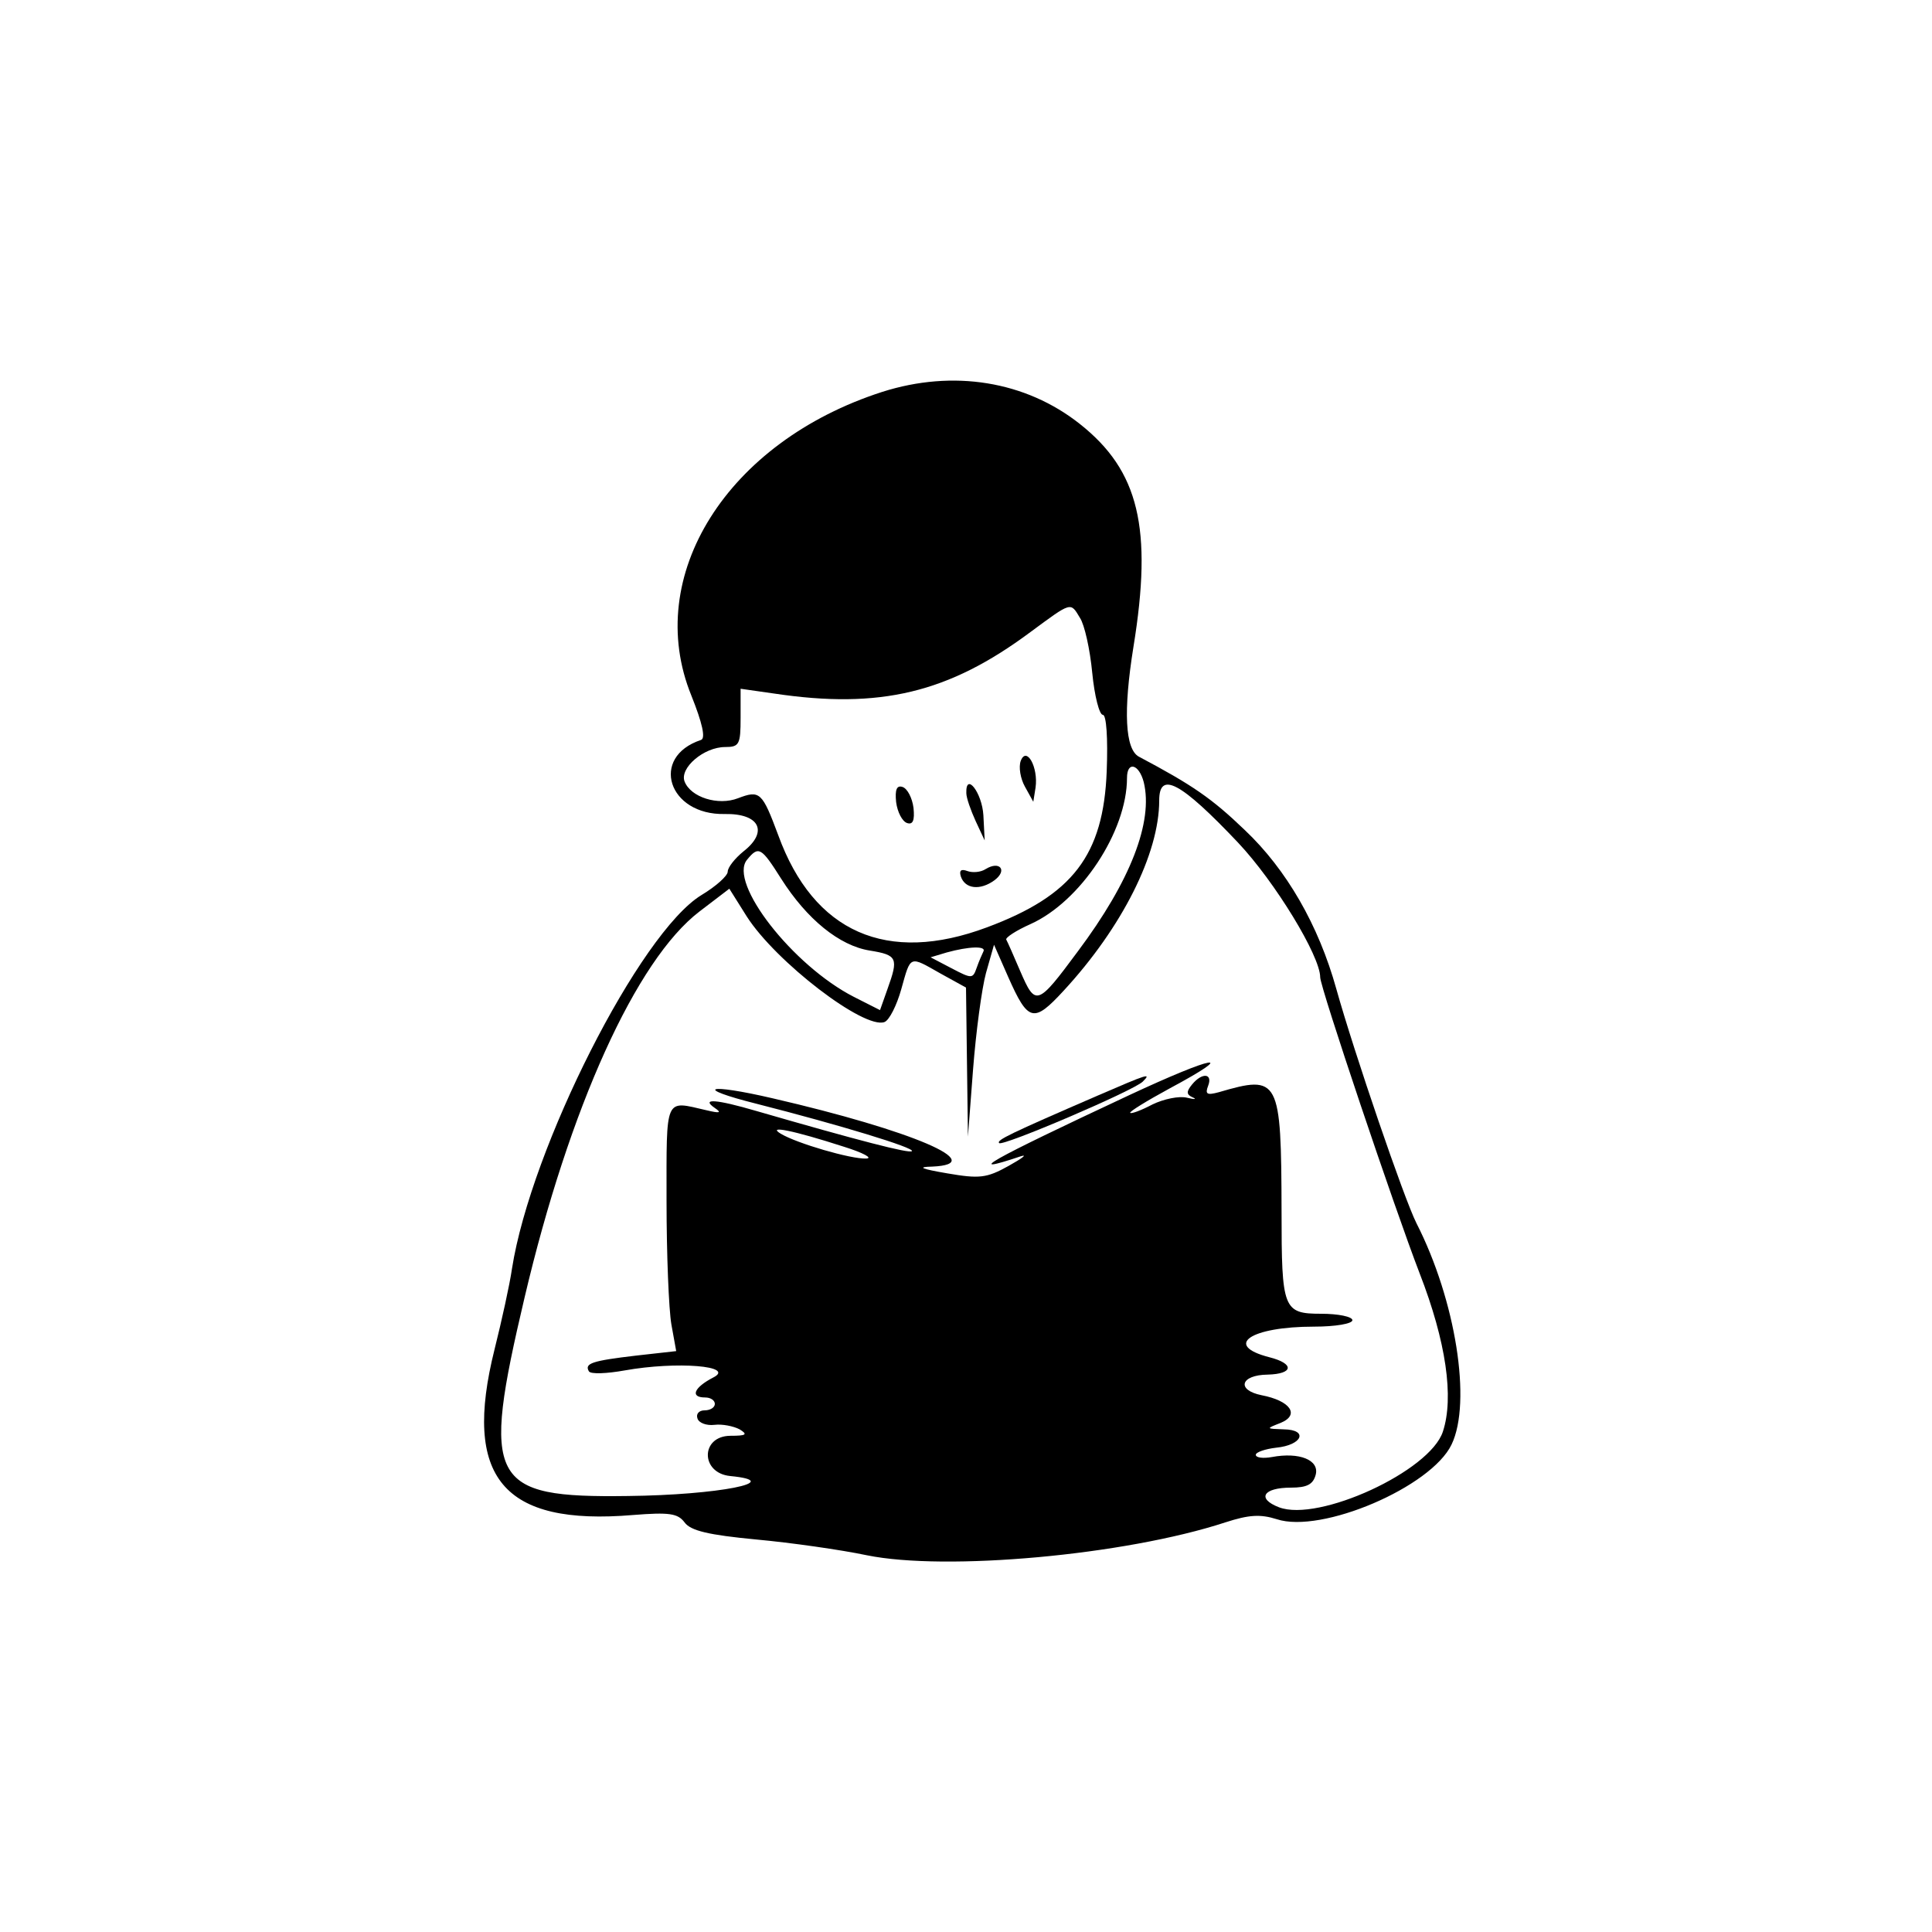 <?xml version="1.0" standalone="no"?>
<!DOCTYPE svg PUBLIC "-//W3C//DTD SVG 20010904//EN"
 "http://www.w3.org/TR/2001/REC-SVG-20010904/DTD/svg10.dtd">
<svg version="1.0" xmlns="http://www.w3.org/2000/svg"
 viewBox="0 0 300 300"
 preserveAspectRatio="xMidYMid meet">
<g transform="translate(0,300) scale(0.05,-0.05)"
fill="#000000" stroke="none">
<path d="M2740 4783 c-482 -155 -744 -572 -593 -943 34 -85 45 -133 30 -138
-160 -53 -102 -234 74 -230 108 2 136 -55 58 -116 -27 -22 -49 -50 -49 -63 0
-13 -37 -46 -82 -73 -191 -117 -529 -784 -588 -1160 -7 -49 -32 -162 -54 -250
-100 -399 26 -549 430 -515 113 9 139 5 160 -23 19 -26 75 -39 222 -53 109
-10 263 -32 344 -49 245 -50 801 0 1113 102 74 24 109 26 160 10 139 -46 480
100 543 232 63 131 13 448 -109 687 -38 75 -193 528 -249 728 -55 198 -155
371 -284 493 -103 99 -163 140 -329 228 -43 23 -49 142 -17 341 60 369 17 547
-166 692 -169 134 -394 170 -614 100z m614 -702 c14 -21 31 -97 38 -170 7 -72
22 -131 33 -131 11 0 16 -72 12 -175 -10 -261 -106 -386 -372 -485 -310 -116
-538 -16 -648 286 -50 134 -57 141 -125 115 -62 -24 -147 3 -166 52 -16 42 60
107 126 107 44 0 48 8 48 91 l0 90 105 -15 c328 -49 541 2 795 191 129 95 124
94 154 44z m198 -510 c30 -123 -41 -307 -205 -526 -126 -170 -131 -171 -179
-60 -20 47 -39 90 -43 97 -3 6 30 28 75 48 156 70 300 288 300 454 0 53 37 44
52 -13z m293 -188 c115 -122 255 -352 255 -418 0 -31 230 -715 309 -920 82
-211 107 -385 72 -491 -40 -123 -386 -282 -509 -235 -70 27 -49 61 37 61 50 0
69 10 77 40 12 46 -51 71 -136 55 -28 -5 -50 -2 -50 7 0 8 29 18 63 22 82 8
101 56 24 57 -56 2 -56 2 -10 20 61 25 30 69 -59 86 -79 16 -66 63 19 64 80 2
84 34 5 54 -144 37 -59 95 139 95 66 0 119 9 119 20 0 11 -44 20 -97 20 -118
0 -123 14 -123 318 -1 414 -7 425 -195 370 -37 -10 -43 -6 -33 20 15 39 -19
42 -50 4 -18 -22 -18 -31 2 -40 14 -6 6 -7 -18 -1 -24 6 -72 -4 -107 -21 -34
-18 -66 -30 -69 -26 -4 3 51 37 121 75 220 118 142 104 -126 -21 -436 -204
-517 -250 -335 -189 22 7 5 -6 -38 -30 -68 -38 -91 -40 -190 -23 -82 14 -95
20 -47 21 181 8 -62 112 -495 212 -206 48 -249 33 -50 -17 259 -66 492 -137
482 -147 -8 -8 -166 33 -484 125 -123 36 -173 40 -128 9 22 -15 16 -17 -26 -7
-131 30 -124 47 -124 -282 0 -165 7 -337 15 -383 l15 -83 -125 -14 c-136 -16
-161 -24 -146 -49 6 -9 55 -7 111 3 162 29 346 14 275 -22 -60 -31 -73 -62
-25 -62 17 0 30 -9 30 -20 0 -11 -14 -20 -32 -20 -17 0 -27 -11 -22 -25 4 -14
28 -23 53 -20 24 3 59 -4 78 -14 26 -16 21 -20 -29 -20 -93 -1 -93 -116 0
-125 175 -17 -38 -59 -318 -62 -431 -6 -456 43 -321 616 139 591 347 1049 543
1199 l93 71 54 -86 c90 -141 365 -352 428 -328 15 6 38 52 52 102 30 107 24
104 123 48 l78 -43 3 -232 3 -231 16 210 c9 116 27 250 40 298 l25 88 44 -100
c62 -140 79 -144 172 -43 182 197 297 426 297 591 0 93 67 57 245 -131z
m-1419 -112 c80 -126 181 -208 275 -223 86 -14 90 -23 55 -120 l-23 -65 -81
41 c-190 97 -391 355 -332 426 36 44 44 39 106 -59z m628 -226 c-4 -8 -14 -31
-21 -51 -12 -34 -15 -34 -78 -1 l-65 34 50 15 c69 19 124 21 114 3z m-434
-606 c61 -19 92 -36 70 -37 -47 -2 -215 47 -265 77 -45 27 37 11 195 -40z"/>
<path d="M3170 3637 c-7 -19 -1 -55 13 -80 l26 -47 7 44 c9 63 -28 130 -46 83z"/>
<path d="M2783 3509 c4 -31 19 -60 34 -65 18 -6 24 8 20 47 -4 31 -19 60 -34
65 -18 6 -24 -8 -20 -47z"/>
<path d="M3001 3537 c0 -15 14 -54 29 -87 l28 -60 -4 78 c-4 70 -55 136 -53
69z"/>
<path d="M3061 3301 c-15 -10 -41 -12 -57 -6 -19 7 -26 2 -20 -17 13 -39 60
-44 104 -12 42 31 17 62 -27 35z"/>
<path d="M3410 2598 c-277 -120 -316 -139 -307 -148 11 -11 418 163 446 191
28 28 16 24 -139 -43z"/>
</g>
</svg>
